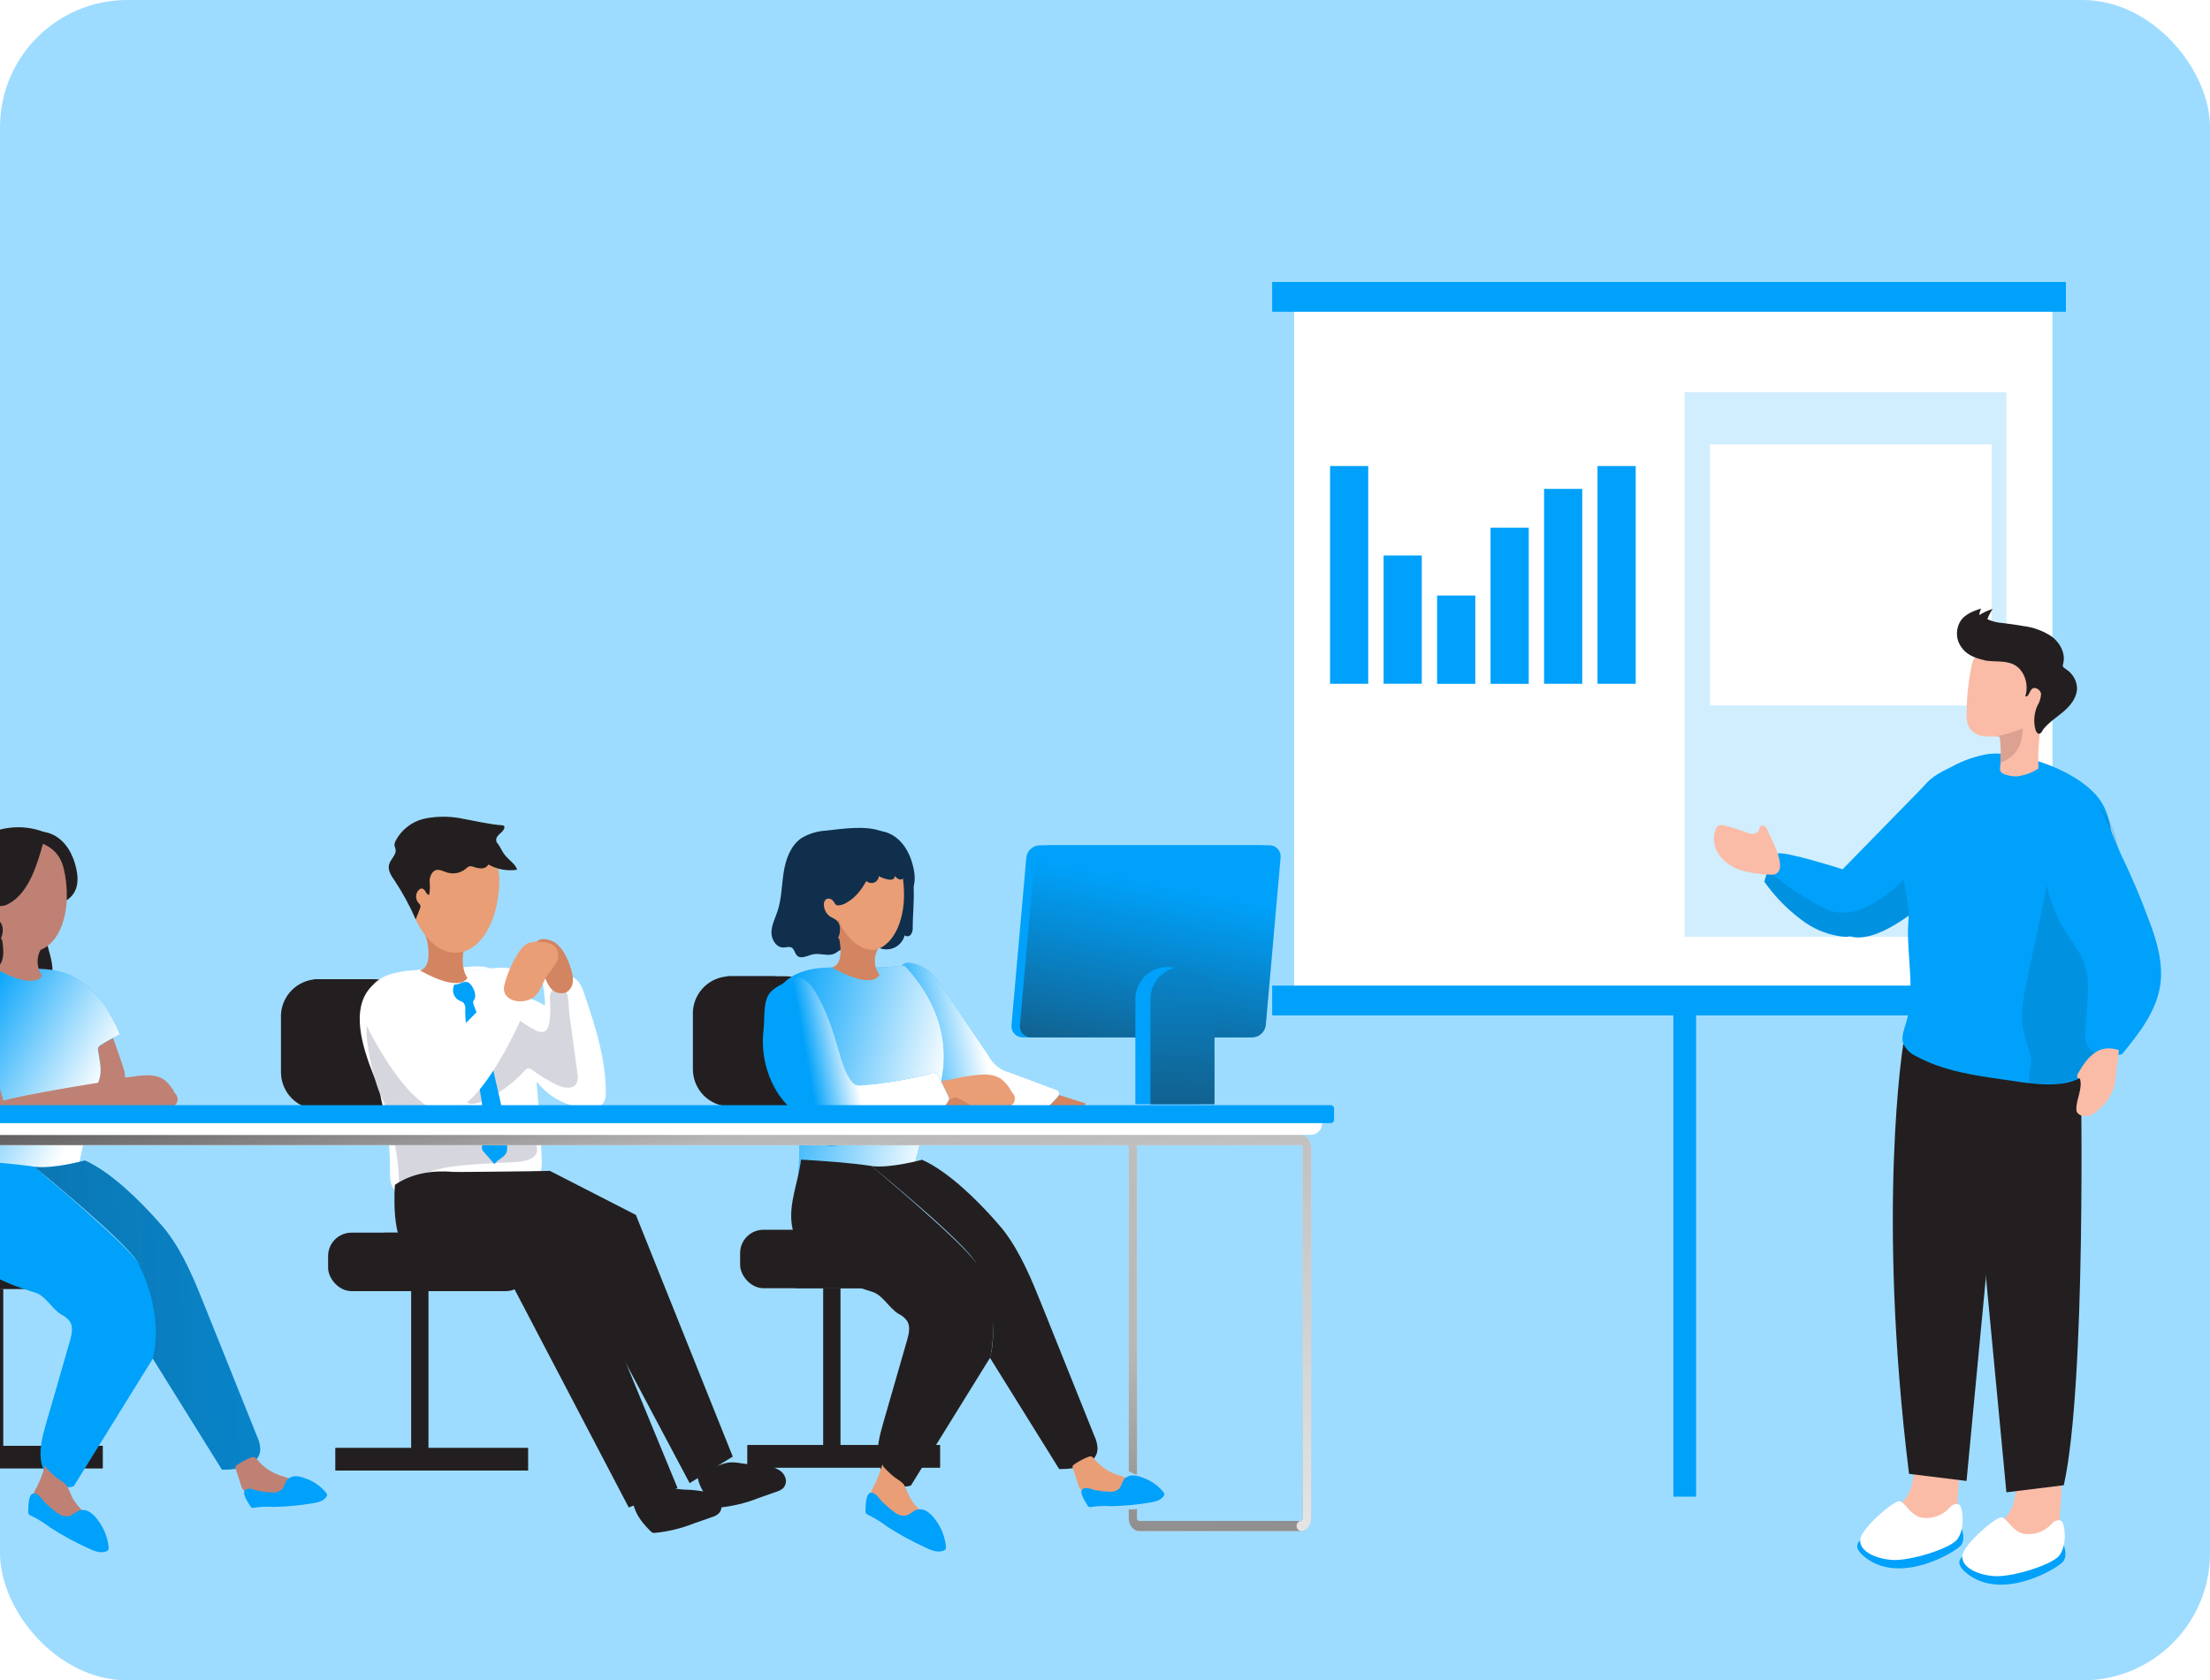 <?xml version="1.0" encoding="UTF-8"?>
<svg id="_レイヤー_1" data-name="レイヤー 1" xmlns="http://www.w3.org/2000/svg" xmlns:xlink="http://www.w3.org/1999/xlink" viewBox="0 0 486.18 369.77">
  <defs>
    <style>
      .cls-1 {
        fill: none;
      }

      .cls-2 {
        fill: #dba291;
      }

      .cls-3 {
        fill: #d999c8;
      }

      .cls-4 {
        fill: #fabca7;
      }

      .cls-5 {
        fill: url(#_名称未設定グラデーション_12-2);
      }

      .cls-6 {
        fill: url(#_名称未設定グラデーション_12-3);
      }

      .cls-7 {
        fill: url(#_名称未設定グラデーション_10-2);
      }

      .cls-8 {
        fill: #231f20;
      }

      .cls-9 {
        fill: #bf8174;
      }

      .cls-10 {
        fill: #d38461;
      }

      .cls-11 {
        opacity: .18;
      }

      .cls-11, .cls-12 {
        isolation: isolate;
      }

      .cls-11, .cls-13 {
        fill: #00a1fa;
      }

      .cls-14 {
        fill: url(#_名称未設定グラデーション_2);
      }

      .cls-15 {
        fill: #fff;
      }

      .cls-12 {
        fill: #020202;
        opacity: .1;
      }

      .cls-16 {
        fill: url(#_名称未設定グラデーション_2-3);
      }

      .cls-17 {
        fill: url(#_名称未設定グラデーション_2-2);
      }

      .cls-18 {
        fill: url(#_名称未設定グラデーション_2-4);
      }

      .cls-19 {
        fill: #102f4d;
      }

      .cls-20 {
        fill: #9edcff;
      }

      .cls-21 {
        fill: #e99e76;
      }

      .cls-22 {
        clip-path: url(#clippath);
      }

      .cls-23 {
        fill: #d6d7de;
      }

      .cls-24 {
        fill: url(#_名称未設定グラデーション_12);
      }

      .cls-25 {
        fill: url(#_名称未設定グラデーション_10);
      }
    </style>
    <clipPath id="clippath">
      <rect class="cls-1" y="0" width="486.18" height="369.77" rx="28" ry="28"/>
    </clipPath>
    <linearGradient id="_名称未設定グラデーション_2" data-name="名称未設定グラデーション 2" x1="-10.25" y1="14002.79" x2="18.81" y2="13986.5" gradientTransform="translate(0 14231.59) scale(1 -1)" gradientUnits="userSpaceOnUse">
      <stop offset="0" stop-color="#fff" stop-opacity="0"/>
      <stop offset="1" stop-color="#fff"/>
    </linearGradient>
    <linearGradient id="_名称未設定グラデーション_12" data-name="名称未設定グラデーション 12" x1="28.82" y1="-2208.4" x2="215.9" y2="-2216.69" gradientTransform="translate(-57.2 2500.56)" gradientUnits="userSpaceOnUse">
      <stop offset="0" stop-color="#231f20"/>
      <stop offset=".08" stop-color="#231f20" stop-opacity=".69"/>
      <stop offset=".21" stop-color="#231f20" stop-opacity=".32"/>
      <stop offset="1" stop-color="#231f20" stop-opacity="0"/>
    </linearGradient>
    <linearGradient id="_名称未設定グラデーション_2-2" data-name="名称未設定グラデーション 2" x1="198.26" y1="13999.46" x2="216.18" y2="14002.99" xlink:href="#_名称未設定グラデーション_2"/>
    <linearGradient id="_名称未設定グラデーション_2-3" data-name="名称未設定グラデーション 2" x1="169.11" y1="14000.29" x2="207.94" y2="13991.32" xlink:href="#_名称未設定グラデーション_2"/>
    <linearGradient id="_名称未設定グラデーション_2-4" data-name="名称未設定グラデーション 2" x1="177.59" y1="13997.52" x2="187.77" y2="13999.34" xlink:href="#_名称未設定グラデーション_2"/>
    <linearGradient id="_名称未設定グラデーション_12-2" data-name="名称未設定グラデーション 12" x1="171.53" y1="-2069.27" x2="152.71" y2="-2688.78" xlink:href="#_名称未設定グラデーション_12"/>
    <linearGradient id="_名称未設定グラデーション_12-3" data-name="名称未設定グラデーション 12" x1="96.23" y1="14015.35" x2="134.52" y2="13803.1" gradientTransform="translate(0 14231.59) scale(1 -1)" xlink:href="#_名称未設定グラデーション_12"/>
    <linearGradient id="_名称未設定グラデーション_10" data-name="名称未設定グラデーション 10" x1="255.46" y1="14036.51" x2="239.98" y2="13958.97" gradientTransform="translate(0 14231.59) scale(1 -1)" gradientUnits="userSpaceOnUse">
      <stop offset="0" stop-color="#231f20" stop-opacity="0"/>
      <stop offset="1" stop-color="#231f20"/>
    </linearGradient>
    <linearGradient id="_名称未設定グラデーション_10-2" data-name="名称未設定グラデーション 10" x1="261.07" y1="14042.78" x2="258.62" y2="13932.25" xlink:href="#_名称未設定グラデーション_10"/>
  </defs>
  <g class="cls-22">
    <rect class="cls-20" y="0" width="486.18" height="369.77"/>
    <g>
      <g id="character_4_conference-3-100" data-name="character 4 conference-3-100">
        <rect class="cls-8" x="90.45" y="284.1" width="3.81" height="35.26"/>
        <rect class="cls-8" x="73.81" y="318.65" width="42.34" height="4.94"/>
        <rect class="cls-8" x="73.81" y="318.65" width="42.34" height="4.94"/>
        <rect class="cls-8" x="72.18" y="271.25" width="36.54" height="12.87" rx="5.14" ry="5.14"/>
        <rect class="cls-8" x="79.82" y="271.25" width="36.54" height="12.87" rx="5.14" ry="5.14"/>
        <path class="cls-8" d="M61.81,223.67v12.25c0,4.53,3.66,8.19,8.19,8.19h12.25c4.53,0,8.2-3.66,8.2-8.19v-12.25c0-4.53-3.68-8.2-8.2-8.2h-12.25c-.36,0-.74.02-1.1.08-4.06.55-7.1,4.03-7.1,8.13h.01Z"/>
        <path class="cls-8" d="M65.21,236c.16,1.3.64,2.53,1.38,3.6,2.21,3.04,6.53,3.4,10.28,3.5,2.79.08,12.54,2.16,11.84-2.51-.38-2.46-1.85-5.08-2.59-7.44s-2.31-5.44-2.31-7.83c-.53-2.28-1.21-4.51-2.09-6.68-.5-1.13-1.14-2.2-1.9-3.16h-9.83c-.34-.01-.69.02-1.01.13.4,3.3-1.79,5.63-2.99,8.5-1.08,2.59-1.06,5.43-1.03,8.19,0,1.24.08,2.48.24,3.71h.01Z"/>
        <path class="cls-15" d="M82.13,236.5c.65,1.4,1.16,2.88,1.53,4.38.33,1.85.86,3.65,1.21,5.5.65,3.73.95,7.5.93,11.29,0,1.49,0,3.19,1.08,4.21.79.63,1.74,1.01,2.74,1.13,1.94.39,3.69,1.15,5.63,1.49,2.11.3,4.24.43,6.36.38,6.28,0,17.97-.7,17.58-9.49-.43-9.95-1.2-19.63-2.59-29.55-.48-3.33-.58-7.15-1.58-10.35-.86-2.69-3.98-2.71-6.58-2.44l-.49.05c-.5.05-1,.11-1.49.18-3.46.35-6.94.45-10.42.3-3.91-.13-10.17-.51-14.02,3.18-.26.25-.51.53-.75.81-3.88,4.68-1.79,12.25.86,18.92v.03Z"/>
        <path class="cls-15" d="M132.77,234.16c.34,2.09.51,4.21.51,6.33.06.74-.1,1.49-.46,2.14-.65,1-2.03,1.2-3.23,1.18-3.78-.04-7.39-1.55-10.08-4.21-2.5-2.49-4.79-5.18-6.83-8.04-1.15-1.35-1.7-3.11-1.54-4.88,0-2.4.1-4.83.31-7.22.05-.56,3.93-.13,4.31,0,1.45.41,2.83,1.04,4.1,1.84.15-1.58-.3-3.38-.43-4.99-.09-.48-.03-.96.16-1.4.44-.79,1.54-.86,2.44-.78,1.94.14,4.09.46,5.3,1.99.51.71.89,1.53,1.13,2.38,1.74,5.11,3.48,10.34,4.3,15.68h-.01Z"/>
        <path class="cls-23" d="M127.02,236.17c.2.79.11,1.61-.24,2.35-.86,1.31-2.85.86-4.25.23-1.89-.9-3.68-1.99-5.35-3.23-.29-.28-.66-.43-1.06-.41-.29.09-.54.28-.71.51-2.63,2.89-5.83,5.19-9.4,6.76-1.21.54-2.83.86-3.7-.1s-.18-2.75.6-3.95l9.24-14.28c.1-.21.28-.38.49-.48.35-.13.71.15.99.39,1.28,1.1,2.69,2.03,4.2,2.76.54.33,1.18.45,1.79.33.86-.29,1.15-1.35,1.26-2.24.19-1.49.23-3,.13-4.5-.1-.63-.06-1.25.13-1.85.5-1.03,1.73-1.46,2.76-.98.06.04.14.06.2.11,1.14.86.96,4.13,1.15,5.51l1.79,13.08v-.02Z"/>
        <path class="cls-23" d="M95.05,235.67c.84,1.53,1.96,2.88,3.33,3.98,1.51,1.18,5,5.79,7.17,4.38-.95.84-2.08,1.45-3.29,1.81,3.35,2.35,7.57,2.99,11.58,3.74,1.05.13,2.05.48,2.96,1,.93.55,1.45,1.58,1.36,2.65-.29,1.81-2.59,2.35-4.44,2.46-4.51.28-9.05.38-13.53.93-3.83.46-7.94,1.46-10.29,4.51-.16.26-.4.48-.68.63-.49.13-1-.13-1.21-.59-.19-.45-.28-.95-.25-1.44-.08-3.75-.65-7.47-1.73-11.05-.43-1.45-.49-2.93-.9-4.31-.51-1.73-1.46-3.34-2.04-5.04-1.18-3.43-1.96-6.98-2.35-10.58-.28-2.53-.1-5.58,2.08-6.9,1.68-.86,3.71-.65,5.18.54,1.41,1.18,2.5,2.69,3.18,4.4,1.3,2.9,2.29,6.16,3.88,8.9h0Z"/>
        <path class="cls-13" d="M104.37,219.92c-.13.16-.23.35-.29.54,0,.21.04.44.13.63,1.99,5.35,3.58,10.84,4.76,16.43,1.15,4.89,2.33,9.82,2.59,14.84.04.36.01.74-.08,1.09-.38,1.24-2,1.63-2.71,2.71l-2.35-2.69c-.15-.15-.28-.34-.36-.54-.06-.29-.06-.58,0-.86.8-5.38-.08-10.85-1.34-16.13-1.08-4.54-2.45-9.08-2.36-13.75.09-.56-.06-1.14-.43-1.58-.24-.16-.5-.29-.78-.38-1.3-.6-1.85-2.14-1.25-3.44.03-.04.04-.09.06-.13.5,0,.99-.13,1.44-.36s.96-.3,1.45-.19c1.06.4,2.14,2.75,1.51,3.78v.02Z"/>
        <path class="cls-15" d="M81.99,216.79c3.85-3.69,10.1-3.3,14.02-3.18,3.48.15,6.95.05,10.42-.3.49-.08.99-.13,1.49-.18-2.06-.86-4.99-.28-7.2-.21-3.34.11-6.68.31-10.02.61-3.16.29-6.65.83-8.7,3.25h0Z"/>
        <path class="cls-10" d="M93.84,203.01c1.31,3.43,5.04,5.26,8.57,4.24,0,0-1.63,4.95.41,7.94,0,0-1.35,3.45-10.45-1.65,0,0,2.46-.21,1.79-5.25-.2-1.74-.81-3.4-1.79-4.85.33.35.88.36,1.23.04.13-.13.23-.29.25-.46h0Z"/>
        <path class="cls-21" d="M98.32,209.37c4.8,1.41,8.72-2.54,10.49-8.39.19-.64.35-1.3.49-1.99.4-1.95.59-3.93.53-5.91-.26-9.59-14.05-8.63-14.05-8.63-11.17,2.5-5.83,22.47,2.54,24.92h.01Z"/>
        <path class="cls-3" d="M128.18,269.06l-.29-.29c1.13,1.26,1.89,2.19,2.13,2.46-.58-.75-1.19-1.48-1.84-2.18Z"/>
        <path class="cls-8" d="M105.38,182.9c1.76.44,3.29,1.5,4.31,3,.53.79.86,1.68,1.5,2.4.86,1.04,2.14,1.79,2.59,3.08-2.18.35-4.4-.05-6.33-1.15-.31.54-.89.86-1.51.86s-1.21-.13-1.79-.34c-.31-.13-.66-.16-.99-.09-.25.11-.48.28-.65.48-1.15.98-2.71,1.3-4.15.86-.86-.26-1.73-.79-2.53-.51s-1.33,1.44-1.33,2.44c.13.99.1,1.98-.08,2.96-.6.1-.73-.86-1.26-1.23s-1.04.1-1.33.55c-.46.81-.36,1.81.25,2.51.19.15.33.35.41.58.04.23,0,.46-.11.66l-.93,2.35c-1.29-2.95-2.83-5.79-4.6-8.47-.74-1.08-1.6-2.31-1.26-3.58s1.73-2.2,1.41-3.45c-.08-.23-.15-.46-.21-.7-.03-.35.05-.71.21-1.01,1.31-2.56,3.71-4.39,6.53-4.98,2.79-.55,5.66-.53,8.44.08,2.79.49,5.55,1.19,8.38,1.4.24,0,.5.06.6.26.03.1.03.21,0,.31-.11.6-.68,1.01-1.14,1.44s-.86,1.1-.53,1.63"/>
        <path class="cls-8" d="M94.98,257.94s5.84,14.59,10.53,16.13c4.69,1.54,22.05,6.83,22.05,6.83l24.15,45.47,9.49-5.84-21.31-53.18-18.91-9.69s-4.84.14-26.01.29h.01Z"/>
        <path class="cls-8" d="M86.88,260.74s-1.1,13.3,3.6,14.84c4.69,1.54,22.03,6.83,22.03,6.83l25.81,49.32,10.72-4.31-24.15-58.56-18.89-9.69s-10.98-4-19.12,1.56h0Z"/>
        <path class="cls-8" d="M165.08,322.21c1.24.04,2.48.16,3.69.38,1.14.13,2.23.56,3.13,1.26.51.45.85,1.05.98,1.73.1.68-.11,1.38-.58,1.88-.44.39-.96.66-1.51.81-1.3.46-2.59.91-3.91,1.38-2.76,1.1-5.66,1.8-8.63,2.1-.18.02-.35,0-.51-.05-.13-.06-.24-.15-.35-.26-1.78-1.73-3.45-3.78-3.88-6.23-.03-.09-.03-.16,0-.25.04-.1.11-.18.21-.23,1.79-1.21,3.75-2.13,5.83-2.74,1.9-.54,3.63.19,5.55.24h-.01Z"/>
        <path class="cls-8" d="M150.91,327.8c1.24.04,2.48.16,3.69.38,1.14.13,2.23.56,3.13,1.26.51.45.85,1.05.96,1.73.11.68-.1,1.38-.58,1.88-.44.39-.95.66-1.51.81-1.3.46-2.59.91-3.91,1.36-2.76,1.1-5.66,1.81-8.63,2.1-.18.02-.36,0-.53-.05-.13-.06-.24-.15-.34-.26-1.78-1.73-3.45-3.78-3.88-6.23-.03-.09-.03-.18,0-.26.05-.09.13-.16.21-.21,1.79-1.2,3.75-2.13,5.83-2.74,1.9-.51,3.63.24,5.56.24h-.01Z"/>
        <path class="cls-15" d="M79.71,223.7s8.24,18.46,16.97,20.96c8.73,2.49,19.24-23.37,19.24-23.37l-7-2.64-11.75,11.82s-7.29-15.48-10.24-14.77-8.32,4.84-7.2,8.02h-.01Z"/>
        <path class="cls-10" d="M117.71,208.35c.09.73.39,1.4.86,1.95.55,1.15.91,2.39,1.08,3.65.2,1.28.7,2.48,1.49,3.5.83,1.03,2.23,1.4,3.45.91.79-.46,1.31-1.28,1.41-2.19.09-.9-.01-1.81-.3-2.66-.31-1.13-.74-2.21-1.28-3.25-.48-.99-1.15-1.86-1.98-2.59-1.2-1.03-4.58-1.9-4.74.66h0Z"/>
        <path class="cls-21" d="M114.21,209.46c.44-.79,1.08-1.43,1.85-1.88.74-.29,1.54-.4,2.34-.33,1.55,0,3.36.29,4.1,1.64.48,1.1.34,2.36-.34,3.35-.6,1.01-1.44,1.85-2.05,2.86-.86,1.44-1.28,3.23-2.59,4.26-.55.43-1.2.73-1.89.86-2.28.53-5.25-.56-4.71-3.28.65-2.68,1.76-5.21,3.29-7.52h0Z"/>
      </g>
      <g id="character_3_conference-3-100" data-name="character 3 conference-3-100">
        <path class="cls-9" d="M30.03,241.64c.89.86,1.88,1.63,2.71,2.2-3.8,1.16-7.88.9-11.85.63-.21-.01-.43-.04-.6-.14-.49-.29-.3-.76-.39-1.2-.11-.59-.2-.93-.53-1.51-.7-1.25-1.38-2.51-2-3.8-1.3-2.66-2.43-5.44-3.23-8.29-2.73-9.75,2.11-12.22,2.11-12.22,3.69-1.35,6.21,3.91,9.85,14.58.43,1.25.9,2.51,1.24,3.79.23.86.15,1.78.4,2.61.36,1.19,1.25,2.34,2.29,3.35h-.01Z"/>
        <rect class="cls-8" x="-3.09" y="283.63" width="3.81" height="35.26"/>
        <rect class="cls-8" x="-19.75" y="318.16" width="42.34" height="4.94"/>
        <rect class="cls-8" x="-19.75" y="318.16" width="42.34" height="4.94"/>
        <rect class="cls-8" x="-21.36" y="270.75" width="36.54" height="12.87" rx="5.14" ry="5.14"/>
        <rect class="cls-8" x="-13.72" y="270.75" width="36.54" height="12.87" rx="5.14" ry="5.14"/>
        <path class="cls-8" d="M-7.21,201.65c1.88,2.59,7.55,5.03,7.55,5.03.65-2.53-.74-3.45-.74-3.45-1.46.13-3.38-3.45-2.75-4.55.78-1.39,1.85-.86,2.59-.29,1.49-1.16,2.43-2.9,2.59-4.78.1-1.1-1.79-4.19,1.83-5.53,3.61-1.34,8.73,0,8.73,0,0,0,1.33-3.38-2.9-4.99-9.49-3.65-20.86,2.59-20.22,13.25.16,2.89.36,6.18-1.65,8.27-1.19,1.04-2.59,1.81-4.1,2.26-1.96.63-3.74,1.73-5.18,3.19-1.34,1.55-1.9,3.93-.86,5.68.51.86,1.38,1.65,1.15,2.59-.15.43-.39.81-.73,1.13-2.19,2.35-3.6,5.31-4.03,8.49-.4,3.2.6,6.43,2.76,8.83,2.94,3.08,7.62,3.88,11.82,3.24,3.44-.41,6.63-2,9.05-4.49,3.5-3.88,3.95-9.49,4.94-14.67.06-.64.31-1.24.73-1.73,1.03-.96,2.66-.18,4.08-.21,2.41-.05,4.04-2.7,4.1-5.11.06-2.41-.93-4.71-1.4-7.08-.49-2.36-.35-5.18,1.49-6.74.69-.6,1.55-.95,2.29-1.49,3.26-2.35,3.08-7.77.29-10.65-2.79-2.89-7.27-3.61-11.22-2.93-3.19.55-10.35,2.33-11.85,5.26-1.5,2.94-.21,8.89,1.66,11.47h-.01Z"/>
        <path class="cls-8" d="M-16.93,220.19c-.24-2.6.54-5.2,2.16-7.24,1.9-2.21,4.81-3.21,7.53-4.31,1.15-.46,2.39-1.04,2.88-2.19.23-.79.35-1.6.38-2.41.13-.81.6-1.73,1.41-1.8.51-.03,1.01.15,1.39.49,1.73,1.33,2.26,3.75,1.88,5.89-.53,2.11-1.46,4.09-2.79,5.83-1.31,1.73-2.4,3.63-3.2,5.64-.53,1.56-.68,3.23-1.05,4.83-.86,3.53-3.8,5.63-7.28,3.63-2.41-1.38-3.16-5.88-3.31-8.34h.01Z"/>
        <path class="cls-13" d="M14.23,214.1c-3.7-1.25-7.64-.85-11.77-.98-4.19-.13-11.03-.56-14.77,3.99-4.64,5.64-.65,15.53,2.59,23,1.21,2.78,1.79,11.77,1.18,18.34,0,0,13,4.55,24.45,2.19.85-.18,2.56-9.65,2.85-10.72.35-1.33.8-2.66,1.06-4.01.26-1.35.19-2.79.51-4.16.39-1.64,1.28-3.1,1.65-4.75.43-1.91-.1-3.83-.39-5.74-.04-.25-.08-.51.03-.74.11-.28.36-.45.61-.6,1.28-.81,2.6-1.54,3.98-2.19.56-.26-2.84-6.05-3.2-6.56-1.45-2.04-3.25-3.84-5.3-5.3-1.13-.8-2.28-1.36-3.45-1.76h-.03Z"/>
        <path class="cls-14" d="M14.23,214.1c-3.7-1.25-7.64-.85-11.77-.98-4.19-.13-11.03-.56-14.77,3.99-4.64,5.64-.65,15.53,2.59,23,1.21,2.78,1.79,11.77,1.18,18.34,0,0,13,4.55,24.45,2.19.85-.18,2.56-9.65,2.85-10.72.35-1.33.8-2.66,1.06-4.01.26-1.35.19-2.79.51-4.16.39-1.64,1.28-3.1,1.65-4.75.43-1.91-.1-3.83-.39-5.74-.04-.25-.08-.51.03-.74.11-.28.36-.45.61-.6,1.28-.81,2.6-1.54,3.98-2.19.56-.26-2.84-6.05-3.2-6.56-1.45-2.04-3.25-3.84-5.3-5.3-1.13-.8-2.28-1.36-3.45-1.76h-.03Z"/>
        <path class="cls-8" d="M9.66,183.08s5.51.33,7.17,8.32c1.65,7.99-6.33,7.85-6.33,7.85l-4.84-13.87,4.01-2.3h-.01Z"/>
        <path class="cls-9" d="M5.99,209.42c4.99.41,8.03-4.24,8.63-10.35.06-.68.09-1.35.08-2.04,0-1.99-.21-3.96-.68-5.9-2.19-9.35-15.53-5.6-15.53-5.6-10.44,4.69-1.19,23.18,7.49,23.9h.01Z"/>
        <path class="cls-9" d="M.3,202.52c.86,2.76,4.49,7.63,8.63,6.49-1,1.8-.86,4.01.33,5.69,0,0-1.35,3.45-10.44-1.64,0,0,2.46-.21,1.79-5.26-.2-1.74-.81-3.4-1.79-4.85.31.35.86.39,1.21.06.15-.13.24-.3.28-.5h0Z"/>
        <path class="cls-8" d="M9.56,185.33c-1.3,4.51-3.04,10.94-7.45,13.42-.6.41-1.31.63-2.04.64-.68-.14-.61-.68-1.13-1.15-.35-.35-.89-.45-1.34-.24-.38.29-.58.74-.54,1.2,0,1.13.59,2.18,1.54,2.76.44.2.85.44,1.25.71.44.44.7,1.01.74,1.63.15,1.69-.7,3.31-2.16,4.16-.09.06-.19.09-.29.1-.13-.02-.24-.09-.33-.19l-1.98-1.8c-.94-.8-1.79-1.7-2.51-2.69-.91-1.34-1.4-2.91-1.4-4.54,0-.74.29-1.46.28-2.18-.13-.93-.36-1.84-.74-2.7-.44-1.11-.66-2.3-.66-3.49.15-2.35,2.1-4.2,4.21-5.24,3.33-1.65,7.17-1.83,10.88-1.88.74-.05,1.49.05,2.19.29.64.26.9.96,1.49,1.19h-.01Z"/>
        <path class="cls-9" d="M.72,242.21l-3.81,8.38s-8.23-10.23-11.33-21.27c-2.73-9.75,2.11-12.22,2.11-12.22,3.69-1.35,6.21,3.91,9.85,14.58,2,5.86,3.18,10.53,3.18,10.53h0Z"/>
        <path class="cls-9" d="M-3.09,250.59s-.15-6.81,3.18-8.17c3.33-1.35,26.6-5,26.6-5l2.19,2.51s-22.85,13.17-31.95,10.65h-.01Z"/>
        <path class="cls-3" d="M34.62,268.58c-.09-.1-.18-.2-.28-.29,1.13,1.26,1.89,2.19,2.13,2.46-.58-.74-1.19-1.48-1.85-2.18Z"/>
        <path class="cls-13" d="M-9.94,269.91c.68,3.98,3.39,7.38,6.69,9.69s7.15,3.68,11,4.84c2.29.7,3.7,3.63,5.76,4.84.75.36,1.4.9,1.89,1.58.75,1.21.38,2.78,0,4.15-1.73,6.06-3.48,12.13-5.25,18.19-.86,3.01-1.73,6.2-.91,9.23.81,3.03,4.01,5.63,6.98,4.63,5.81-9.38,11.62-18.76,17.42-28.12,8.7-14.05,2.86-11.32-3.15-20.94-2.59-4.15-22.92-21.26-22.92-21.26-5.18-.75-10.48-1.1-15.53-1.4-.58,4.91-2.81,9.72-1.99,14.58h.01Z"/>
        <path class="cls-13" d="M7.52,256.73s20.71,16.88,22.92,21.26c6.04,12.22,3.15,20.94,3.15,20.94l15.24,24.48c3.53.08,8.25-.86,8.43-4.4-.03-.99-.25-1.98-.69-2.86-3.83-9.53-7.65-19.06-11.47-28.59-2.26-5.66-4.61-11.45-8.24-16.32l-.33-.43h0l-.04-.05c-.24-.29-.99-1.2-2.13-2.46h0c-3.3-3.69-9.73-10.28-15.68-12.94,0,0-6.9,1.91-11.07,1.4l-.09-.04h-.03Z"/>
        <path class="cls-24" d="M7.52,256.73s20.71,16.88,22.92,21.26c6.04,12.22,3.15,20.94,3.15,20.94l15.24,24.48c3.53.08,8.25-.86,8.43-4.4-.03-.99-.25-1.98-.69-2.86-3.83-9.53-7.65-19.06-11.47-28.59-2.26-5.66-4.61-11.45-8.24-16.32l-.33-.43h0l-.04-.05c-.24-.29-.99-1.2-2.13-2.46h0c-3.3-3.69-9.73-10.28-15.68-12.94,0,0-6.9,1.91-11.07,1.4l-.09-.04h-.03Z"/>
        <path class="cls-9" d="M18.17,332.42c1.36,1.26,3.18,2.51,3.1,4.36,0,.19-.05.36-.15.51-.19.19-.44.29-.71.29-4.19.46-8.07-2.08-11.32-4.75-.89-.59-1.55-1.48-1.88-2.49-.04-1.09.26-2.15.86-3.05.78-1.56,1.4-3.19,1.88-4.86-.14.5,1.96,2.26,2.33,2.59.74.65,1.85,1.13,2.44,1.94.43.83.81,1.68,1.15,2.54.6,1.09,1.38,2.09,2.29,2.94h.01Z"/>
        <path class="cls-9" d="M61.36,324.59c1.46.51,3.18.8,4.1,2.05.18.23.29.49.31.78,0,.76-.86,1.19-1.65,1.35-3.01.61-6.14.18-9.19-.26-.4-.02-.78-.15-1.13-.35-.4-.36-.69-.84-.79-1.38l-1.21-3.7c-.04-.11-.04-.24,0-.35.05-.11.14-.21.24-.26.81-.58,1.68-1.08,2.59-1.49,1.24-.56,1.33-.54,2.15.44,1.21,1.43,2.79,2.51,4.55,3.15l.03.02Z"/>
        <path class="cls-9" d="M29.18,236.93c2.4-.38,5.1-.69,7.05.76.93.79,1.69,1.76,2.23,2.85.75.66.83,1.81.16,2.55-.38.41-.91.64-1.48.61-2.21.54-4.6,1.04-6.74.21-1.58-.61-2.84-1.91-4.48-2.3-.28-.04-.55-.14-.79-.28-.23-.19-.39-.44-.46-.73-.99-3.26,2.31-3.38,4.49-3.69h.01Z"/>
        <path class="cls-13" d="M54.97,331.32c.09.18.21.31.38.43.25.08.51.08.76,0,1.36-.19,2.74-.24,4.11-.15,2.79-.05,5.58-.3,8.33-.76,1.21-.18,2.54-.43,3.24-1.43.09-.11.15-.25.16-.39,0-.21-.09-.43-.24-.58-1.21-1.45-2.8-2.54-4.6-3.14-.66-.28-1.38-.44-2.1-.46-.73,0-1.43.31-1.9.86-.5.63-.58,1.54-1.13,2.1-.65.51-1.49.74-2.3.61-.95-.04-1.9-.15-2.83-.33-.71-.14-1.73-.63-2.46-.43-1.63.41.1,2.83.59,3.65h-.01Z"/>
        <path class="cls-13" d="M6.2,332.48c-.04.21,0,.44.08.64.18.24.43.41.71.49,1.41.7,2.75,1.53,4,2.49,2.68,1.74,5.48,3.26,8.38,4.58,1.26.6,2.69,1.21,3.99.71.16-.05.3-.14.4-.26.13-.21.18-.46.14-.7-.23-2.15-1.05-4.19-2.36-5.91-.46-.68-1.05-1.26-1.73-1.73-.69-.48-1.55-.63-2.35-.4-.86.28-1.51,1.1-2.41,1.28-.95.08-1.88-.24-2.59-.86-.88-.64-1.71-1.34-2.49-2.1-.58-.59-1.25-1.73-2.05-1.99-1.75-.71-1.65,2.69-1.71,3.78Z"/>
      </g>
      <g id="data_graphic_conference-3-100" data-name="data graphic conference-3-100">
        <rect class="cls-13" x="368.13" y="202.37" width="4.95" height="126.94"/>
        <rect class="cls-13" x="368.13" y="202.37" width="4.95" height="126.94"/>
        <rect class="cls-15" x="284.71" y="65.71" width="166.81" height="153.45"/>
        <rect class="cls-11" x="370.59" y="86.29" width="70.8" height="119.87"/>
        <rect class="cls-15" x="376.17" y="97.8" width="61.97" height="57.43"/>
        <rect class="cls-13" x="279.87" y="62.05" width="174.61" height="6.56"/>
        <rect class="cls-13" x="279.87" y="216.89" width="174.61" height="6.56"/>
        <rect class="cls-13" x="292.6" y="102.55" width="8.4" height="47.92"/>
        <rect class="cls-13" x="304.38" y="122.23" width="8.4" height="28.23"/>
        <rect class="cls-13" x="316.15" y="131.05" width="8.4" height="19.43"/>
        <rect class="cls-13" x="327.91" y="116.12" width="8.4" height="34.36"/>
        <rect class="cls-13" x="339.68" y="107.58" width="8.4" height="42.89"/>
        <rect class="cls-13" x="351.44" y="102.55" width="8.4" height="47.92"/>
      </g>
      <g id="character_2_conference-3-100" data-name="character 2 conference-3-100">
        <rect class="cls-8" x="181.09" y="283.46" width="3.81" height="35.26"/>
        <rect class="cls-8" x="164.44" y="318" width="42.34" height="4.94"/>
        <rect class="cls-8" x="164.44" y="318" width="42.34" height="4.94"/>
        <rect class="cls-8" x="162.82" y="270.61" width="36.54" height="12.87" rx="5.14" ry="5.14"/>
        <rect class="cls-8" x="170.44" y="270.61" width="36.54" height="12.87" rx="5.14" ry="5.14"/>
        <path class="cls-8" d="M152.43,223.03v12.25c0,4.53,3.66,8.2,8.19,8.2h12.25c1.39,0,2.75-.35,3.96-1.03,1.01-.55,1.89-1.31,2.59-2.23,1.09-1.43,1.68-3.16,1.66-4.95v-12.25c0-4.53-3.66-8.19-8.19-8.19h-12.25c-.36,0-.74.02-1.1.08-4.08.54-7.12,4.01-7.12,8.13h0Z"/>
        <path class="cls-8" d="M155.88,235.35c.16,1.3.64,2.53,1.38,3.6,2.21,3.04,6.53,3.4,10.28,3.5,2.79.08,12.54,2.16,11.84-2.51-.38-2.46-1.85-5.06-2.59-7.44-.74-2.38-2.31-5.44-2.31-7.84-.53-2.28-1.21-4.51-2.09-6.68-.49-1.13-1.13-2.19-1.9-3.15h-9.87c-.35-.02-.69.01-1.03.11.4,3.3-1.78,5.63-2.99,8.5-1.08,2.59-1.05,5.43-1.01,8.19,0,1.24.09,2.48.28,3.71h.01Z"/>
        <path class="cls-19" d="M176.97,201.48c1.88,2.59,7.57,5.03,7.57,5.03.65-2.54-.74-3.45-.74-3.45-1.46.13-3.38-3.45-2.75-4.55.78-1.4,1.85-.86,2.59-.29,1.49-1.16,2.43-2.9,2.59-4.78.09-1.1-1.8-4.19,1.83-5.53,3.63-1.34,8.74,0,8.74,0,0,0,1.31-3.39-2.9-5-3.45-1.31-8.55-.54-12.13-.13-1.93.1-3.8.66-5.46,1.65-2.39,1.64-3.45,4.63-3.9,7.49-.46,2.86-.45,5.83-1.36,8.58-.5,1.53-1.29,2.99-1.34,4.6-.04,1.6,1.04,3.45,2.65,3.4.63,0,1.3-.28,1.84.05s.64,1.21,1.13,1.73c.86.86,2.33,0,3.54-.28,1.59-.33,3.35.55,4.79-.19.6-.31,1.09-.86,1.73-.95.86-.09,1.58.71,2.44.81,1.48.18,2.59-1.64,4.05-1.6.65.11,1.29.33,1.88.65,2.18.7,4.51-.5,5.2-2.69.03-.06.04-.13.06-.2.44.33,1.05.25,1.38-.19.03-.02.04-.06.06-.09.28-.5.39-1.06.33-1.63,0-4.83,1.35-12.35-2.35-16.19-2.79-2.9-7.25-3.63-11.22-2.94-3.19.56-10.35,2.33-11.85,5.26-1.51,2.95-.2,8.82,1.68,11.39h-.04Z"/>
        <path class="cls-10" d="M207.09,244.65c-3-7.77-5.86-16.79-5.86-16.79l-2.21-15.36c7.57-.51,9.92,9.05,11.55,14.22,1.38,4.31,5.01,14.67,6.19,17.92h-9.67Z"/>
        <path class="cls-10" d="M238.92,242.84c-1.96,2.4-5.49,2.59-8.63,2.59l-15.19-.05c-.6.06-1.2-.06-1.73-.34-.43-.33-.75-.78-.93-1.28-.66-1.44-3.6-7.3-2.39-8.63,1.21-1.33,7.1,1.21,8.63,1.63,6.79,1.9,13.54,3.93,20.24,6.08h-.01Z"/>
        <path class="cls-13" d="M203.98,213.38c1.38,1.11,2.55,2.48,3.45,4l10.15,15.06c.95,1.76,2.6,3.05,4.55,3.54l10.03,3.75c.35.13.74.3.86.65s-.2.86-.51,1.2l-3.69,3.86c-.36.45-.84.78-1.38.96-.54.09-1.1,0-1.6-.21l-19.62-6.3c-.63-.16-1.21-.45-1.73-.86-.86-.81-1.01-2.15-1.09-3.35-.14-3.36-.73-6.7-1.73-9.92-1.15-3.39-3.08-6.6-3.51-10.2-.15-1.21-.44-2.85.79-3.51,1.23-.66,3.98.58,5.03,1.33h-.01Z"/>
        <path class="cls-17" d="M203.98,213.38c1.38,1.11,2.55,2.48,3.45,4l10.15,15.06c.95,1.76,2.6,3.05,4.55,3.54l10.03,3.75c.35.13.74.3.86.65s-.2.86-.51,1.2l-3.69,3.86c-.36.45-.84.78-1.38.96-.54.09-1.1,0-1.6-.21l-19.62-6.3c-.63-.16-1.21-.45-1.73-.86-.86-.81-1.01-2.15-1.09-3.35-.14-3.36-.73-6.7-1.73-9.92-1.15-3.39-3.08-6.6-3.51-10.2-.15-1.21-.44-2.85.79-3.51,1.23-.66,3.98.58,5.03,1.33h-.01Z"/>
        <path class="cls-13" d="M199,212.5c-4.13.38-8.27.53-12.4.46-4.18-.13-11.03-.56-14.77,3.99-4.63,5.64-.64,15.53,2.59,23,1.21,2.76,1.8,11.77,1.18,18.34,0,0,13,4.55,24.45,2.18l3.93-14.73s10.94-16.21-4.96-33.24h0Z"/>
        <path class="cls-16" d="M199,212.5c-4.13.38-8.27.53-12.4.46-4.18-.13-11.03-.56-14.77,3.99-4.63,5.64-.64,15.53,2.59,23,1.21,2.76,1.8,11.77,1.18,18.34,0,0,13,4.55,24.45,2.18l3.93-14.73s10.94-16.21-4.96-33.24h0Z"/>
        <path class="cls-19" d="M193.83,182.9s5.51.33,7.17,8.32c1.64,7.99-6.33,7.87-6.33,7.87l-4.84-13.87,4.01-2.31h-.01Z"/>
        <path class="cls-21" d="M190.16,209.26c4.99.41,8.03-4.25,8.63-10.35.06-.66.09-1.35.09-2.04,0-1.99-.23-3.96-.68-5.9-2.19-9.35-15.53-5.6-15.53-5.6-10.4,4.69-1.19,23.18,7.49,23.9h0Z"/>
        <path class="cls-10" d="M184.49,202.37c.86,2.76,4.49,7.63,8.63,6.49-1,1.8-.86,4.01.34,5.69,0,0-1.35,3.45-10.45-1.65,0,0,2.46-.2,1.79-5.25-.19-1.74-.8-3.4-1.79-4.85.31.35.86.39,1.21.06.15-.13.24-.3.28-.5h0Z"/>
        <path class="cls-19" d="M193.74,185.18c-1.29,4.51-3.04,10.94-7.44,13.42-.6.4-1.31.63-2.04.64-.68-.14-.6-.68-1.13-1.15-.35-.35-.89-.45-1.34-.24-.38.29-.58.74-.54,1.2,0,1.13.59,2.18,1.55,2.75.44.2.85.44,1.24.71.44.44.7,1.01.74,1.63.15,1.69-.69,3.31-2.15,4.16-.09.06-.2.1-.3.1-.13-.02-.24-.09-.33-.19l-1.96-1.8c-.94-.8-1.79-1.7-2.53-2.69-.91-1.34-1.4-2.91-1.4-4.54,0-.74.29-1.48.28-2.18-.13-.93-.36-1.84-.73-2.7-.44-1.11-.66-2.3-.68-3.49.16-2.35,2.1-4.21,4.21-5.24,3.33-1.65,7.17-1.84,10.89-1.88.74-.05,1.49.05,2.19.29.63.26.9.96,1.49,1.19h-.04Z"/>
        <path class="cls-21" d="M184.9,242.05l-3.81,8.38s-8.23-10.22-11.32-21.26c-2.74-9.77,2.1-12.22,2.1-12.22,3.7-1.35,6.21,3.91,9.85,14.58,2,5.86,3.18,10.53,3.18,10.53h0Z"/>
        <path class="cls-21" d="M181.09,250.43s-.15-6.8,3.18-8.17c3.33-1.36,26.6-5,26.6-5l2.19,2.51s-22.86,13.17-31.96,10.64h0Z"/>
        <path class="cls-13" d="M167.96,226.78c-.53,4.64.49,9.33,2.88,13.34,1.93,3.23,5.03,5.43,7.32,8.38,1.1,1.43,2.19,3.06,3.9,3.61,1.13.36,2.06-.06,3.19-.21,1.38-.19,2.74-.41,4.09-.73,2.63-.61,5.19-1.49,7.69-2.49,2.18-.88,4.3-1.85,6.4-2.86,1.71-.83,3.98-1.48,4.99-3.19.18-.21.3-.48.35-.75,0-.3-.08-.6-.24-.86l-1.94-4.01c-.21-.7-.95-1.09-1.65-.89-.13.04-.24.09-.34.16-4.86,1.28-9.84,2.13-14.86,2.54-.55.09-1.11.04-1.64-.18-.35-.23-.64-.51-.86-.86-1.39-1.9-2.03-4.23-2.69-6.49-1.33-4.54-2.79-9.22-5.33-13.25-1-1.6-2.63-3.45-4.7-2.59-1.86.76-4.54,1.85-5.49,3.53-1.18,2.03-.76,5.45-1.08,7.78v.02Z"/>
        <path class="cls-18" d="M167.96,226.78c-.53,4.64.49,9.33,2.88,13.34,1.93,3.23,5.03,5.43,7.32,8.38,1.1,1.43,2.19,3.06,3.9,3.61,1.13.36,2.06-.06,3.19-.21,1.38-.19,2.74-.41,4.09-.73,2.63-.61,5.19-1.49,7.69-2.49,2.18-.88,4.3-1.85,6.4-2.86,1.71-.83,3.98-1.48,4.99-3.19.18-.21.3-.48.35-.75,0-.3-.08-.6-.24-.86l-1.94-4.01c-.21-.7-.95-1.09-1.65-.89-.13.04-.24.09-.34.16-4.86,1.28-9.84,2.13-14.86,2.54-.55.09-1.11.04-1.64-.18-.35-.23-.64-.51-.86-.86-1.39-1.9-2.03-4.23-2.69-6.49-1.33-4.54-2.79-9.22-5.33-13.25-1-1.6-2.63-3.45-4.7-2.59-1.86.76-4.54,1.85-5.49,3.53-1.18,2.03-.76,5.45-1.08,7.78v.02Z"/>
        <path class="cls-3" d="M218.85,268.42l-.29-.29c1.13,1.26,1.89,2.19,2.13,2.46-.61-.74-1.24-1.44-1.84-2.16h0Z"/>
        <path class="cls-8" d="M174.23,269.76c.68,3.98,3.38,7.38,6.68,9.69,3.3,2.33,7.17,3.66,11.02,4.84,2.28.7,3.69,3.61,5.75,4.83.75.36,1.4.91,1.89,1.58.75,1.21.38,2.79,0,4.15-1.73,6.06-3.48,12.12-5.24,18.18-.86,3.01-1.73,6.21-.93,9.23.8,3.01,4.01,5.64,6.99,4.64l17.42-28.13s2.86-11.3-3.15-20.93c-2.59-4.15-22.91-21.26-22.91-21.26-5.18-.76-10.49-1.1-15.53-1.4-.58,4.9-2.81,9.72-1.99,14.58h0Z"/>
        <path class="cls-8" d="M191.71,256.58s20.71,16.88,22.91,21.26c6.09,12.22,3.15,20.93,3.15,20.93l15.24,24.5c3.53.08,8.25-.86,8.44-4.4-.02-.99-.26-1.96-.69-2.86-3.83-9.53-7.65-19.06-11.47-28.59-2.28-5.68-4.63-11.45-8.25-16.32l-.33-.43h0l-.04-.06c-.24-.28-.99-1.19-2.13-2.46h0c-3.3-3.69-9.74-10.28-15.69-12.94,0,0-6.9,1.9-11.07,1.4l-.08-.04h-.01Z"/>
        <path class="cls-21" d="M202.34,332.25c1.35,1.25,3.16,2.51,3.1,4.31,0,.19-.05.36-.15.51-.19.19-.44.29-.71.29-4.19.46-8.08-2.09-11.33-4.76-.89-.59-1.55-1.48-1.86-2.49-.04-1.08.26-2.15.86-3.05.76-1.56,1.4-3.19,1.88-4.86-.15.5,1.96,2.26,2.31,2.59.75.65,1.85,1.13,2.44,1.94.44.83.81,1.68,1.15,2.54.6,1.1,1.38,2.11,2.29,2.98h.03Z"/>
        <path class="cls-21" d="M245.52,324.44c1.46.51,3.18.8,4.1,2.04.19.23.29.5.31.79,0,.76-.86,1.19-1.65,1.35-3.01.61-6.13.18-9.18-.26-.4-.02-.79-.15-1.13-.35-.4-.36-.69-.84-.79-1.36l-1.21-3.71c-.04-.11-.04-.24,0-.35.05-.11.14-.2.24-.26.81-.58,1.68-1.08,2.59-1.49,1.24-.55,1.33-.53,2.15.45,1.23,1.43,2.79,2.51,4.56,3.15h0Z"/>
        <path class="cls-21" d="M213.35,236.77c2.4-.38,5.1-.69,7.05.78.93.79,1.68,1.76,2.23,2.85.75.65.84,1.8.18,2.55-.38.43-.93.66-1.49.61-2.21.54-4.6,1.04-6.73.21-1.58-.61-2.85-1.91-4.49-2.3-.28-.04-.55-.14-.79-.28-.23-.19-.39-.44-.45-.73-.99-3.28,2.31-3.35,4.49-3.7h0Z"/>
        <path class="cls-13" d="M239.14,331.15c.08.18.21.33.38.43.24.09.51.09.75,0,1.36-.19,2.75-.23,4.13-.14,2.79-.05,5.58-.3,8.33-.76,1.21-.18,2.54-.43,3.25-1.43.09-.11.14-.25.16-.4-.01-.21-.1-.41-.25-.58-1.21-1.45-2.8-2.54-4.6-3.14-.66-.28-1.38-.44-2.1-.46-.74,0-1.44.31-1.91.86-.49.64-.56,1.54-1.13,2.11-.65.51-1.48.73-2.29.61-.95-.04-1.9-.15-2.84-.33-.71-.14-1.73-.63-2.46-.44-1.59.41.14,2.83.6,3.65h-.01Z"/>
        <path class="cls-13" d="M190.39,332.33c-.04.21,0,.44.09.64.18.24.43.4.71.49,1.41.69,2.75,1.53,3.99,2.49,2.68,1.73,5.49,3.25,8.39,4.58,1.25.6,2.69,1.21,3.99.71.15-.05.3-.15.4-.26.13-.21.18-.46.13-.7-.23-2.15-1.04-4.2-2.36-5.91-.46-.68-1.05-1.26-1.73-1.73-.69-.48-1.55-.63-2.35-.41-.86.29-1.51,1.1-2.41,1.29-.95.09-1.89-.23-2.59-.86-.89-.64-1.71-1.35-2.49-2.11-.59-.58-1.26-1.73-2.05-1.98-1.71-.74-1.65,2.71-1.71,3.78h0Z"/>
        <path class="cls-19" d="M198.89,192.78c-.01.14-.05.28-.11.4-.24.34-.68.45-1.04.29-.36-.18-.68-.43-.91-.74.05.33-.14.65-.45.76s-.64.13-.96.05c-.73-.13-1.43-.38-2.08-.74-.06.9-.84,1.58-1.74,1.51-.45-.03-.86-.24-1.15-.59l-.44.86c-.4-.21-.86,0-1.33-.05-.94-.18-1.6-1-1.58-1.96.05-.91.29-1.81.69-2.64.56-1.44.99-2.94,1.26-4.46.05-.5.2-.98.46-1.4.33-.4.76-.68,1.25-.8,2.31-.68,4.98.86,6.44,2.59,1.43,2.01,2.01,4.48,1.68,6.91h0Z"/>
      </g>
      <g id="character_1_conference-3-100" data-name="character 1 conference-3-100">
        <path class="cls-4" d="M430.65,330.22c.06,1.81-.28,3.61-.99,5.29-.89,1.55-2.23,2.8-3.85,3.58-3.45,1.8-7.48,2.19-11.22,1.1-.51-.1-.98-.38-1.3-.79-.19-.34-.26-.73-.24-1.11.09-2.06,1.48-3.83,2.95-5.28,1.48-1.45,3.13-2.79,4.05-4.64,1.73-3.45.44-12.74,6.99-11.25,5.46,1.21,3.74,9.24,3.6,13.12h0Z"/>
        <path class="cls-13" d="M431.56,336.48s.94,2.29-.21,3.63-12.94,8.63-20.83,2.76c-7.89-5.85,10.75-6.65,10.75-6.65l10.3.26h-.01Z"/>
        <path class="cls-15" d="M431.1,331.15c-.75-.35-1.64-.11-2.13.55-1.58,1.79-3.95,2.65-6.3,2.26-2.59-.63-3.61-3.6-4.9-3.61s-8.13,5.83-8.52,8.33c-.39,2.5,3.1,4.31,6.98,4.59s12.63-2.44,14.29-4.46c1.66-2.03,1.46-6.35.58-7.64h0Z"/>
        <path class="cls-4" d="M453.12,333.84c.06,1.81-.28,3.61-.99,5.29-.89,1.55-2.24,2.8-3.85,3.58-3.45,1.8-7.48,2.19-11.22,1.1-.51-.1-.98-.38-1.3-.79-.19-.34-.26-.73-.23-1.11.08-2.06,1.46-3.83,2.94-5.28,1.48-1.45,3.14-2.79,4.05-4.65,1.73-3.45.44-12.73,6.99-11.22,5.46,1.16,3.74,9.17,3.6,13.08h0Z"/>
        <path class="cls-13" d="M454.02,340.07s.94,2.29-.21,3.63-12.94,8.63-20.83,2.76,10.75-6.65,10.75-6.65l10.3.26h-.01Z"/>
        <path class="cls-15" d="M453.57,334.71c-.75-.35-1.64-.13-2.13.54-1.58,1.79-3.95,2.65-6.3,2.26-2.59-.61-3.61-3.59-4.9-3.6s-8.13,5.81-8.52,8.33c-.38,2.51,3.1,4.31,6.98,4.59,3.88.28,12.63-2.44,14.29-4.48,1.66-2.04,1.46-6.33.58-7.63h0Z"/>
        <path class="cls-8" d="M457.78,237.06s1.23,67.29-3.76,89.77l-12.63,1.56-8.75-92.17,25.15.84h0Z"/>
        <path class="cls-8" d="M418.71,229.71s-5.95,36.3,1.26,94.62l12.65,1.56,8.75-92.17-22.68-4.01h.01Z"/>
        <path class="cls-13" d="M403.9,200.76c.14,2.44.93,4.55,3.04,5.26.18.06.36.11.54.15,3.88.78,8.98-2.19,12.53-4.76,1.48-1.08,2.89-2.23,4.24-3.45v-26.01l-18.89,19.34s-1.73,5.2-1.46,9.47h.01Z"/>
        <path class="cls-13" d="M419.88,201.31c0,1.21-.15,2.46-.15,3.68,0,6.71,1.55,13.64-.45,20.23-.45,1.48-1.08,3.05-.56,4.49.58,1.21,1.58,2.18,2.81,2.71,5.91,3.24,12.77,4.23,19.44,5.18,5.03.7,12.15,2.19,16.81-.51,1.98-1.15,2.65-3.3,3.28-5.44,2.01-6.81,2.59-14.14,3.13-21.19.08-.93.14-1.86.19-2.79.39-6.43.53-12.87.4-19.31-.1-4.66-.46-9.72-3.51-13.24-4.06-4.69-11.9-7.77-17.86-8.89-1.93-.4-3.91-.51-5.88-.33-2.78.45-5.46,1.36-7.94,2.7-2.96,1.46-5.59,2.7-7.05,5.63-1.6,3.38-2.7,6.95-3.3,10.64-.55,3.46-.61,6.98-.2,10.45.18,1.73.63,3.4.79,5.09,0,.3.04.61.05.91h.01Z"/>
        <path class="cls-12" d="M447.28,239.36c1.95.58,6.44-1.21,7.94-1.48.86-.15,1.73-.6,2.59-.83,4.45-1.1,4.98-13.6,5.41-16.97,1.15-8.89,2.93-18.12,3.03-27.01,0-3.45-.05-6.94-1.19-10.19-1.13-3.24-3.45-6.24-6.66-7.42-5.69-2.05-7.38,15.92-8.15,19.64l-4.26,20.32c-.6,2.5-.99,5.04-1.16,7.6-.15,3.56.99,6.04,1.9,9.25.51,1.76-.86,5.18-.21,6.46.18.29.45.5.78.58v.02Z"/>
        <path class="cls-4" d="M433.62,160.63c.71.78,1.69,1.26,2.74,1.38.88.09,1.76.11,2.64.04h.49c.13-.03.25,0,.36.06.1.1.16.25.15.4.2,1.75.23,3.53.1,5.29h0c0,.33-.05.63-.09.95-.06.34-.04.68.09,1,.25.36.64.61,1.08.7.78.26,1.58.4,2.39.4,1.74-.18,3.41-.76,4.86-1.73-.13-3.01.04-6.03.48-9.02.56-3.85,1.58-7.72,1.15-11.58-.09-1.53-.64-3-1.59-4.2-1.39-1.56-3.64-2.08-5.74-2.06-2.78-.05-5.51.7-7.88,2.15-.86.6-.98,1.35-1.18,2.33-.3,1.51-.54,3.06-.71,4.6-.19,1.73-.3,3.51-.33,5.29-.04,1.4.04,2.98.96,4h.02Z"/>
        <path class="cls-8" d="M436.66,145.34c1.98.33,4.14,0,6.04.75,2.59,1.06,3.71,4.44,2.85,7.13.75.26.86-1.09,1.48-1.64s1.89.19,1.99,1.13c-.06.95-.36,1.88-.86,2.69-.71,1.66-.84,3.53-.35,5.26.13.4.43.86.86.79s.7-.8.95-1.11c.4-.48.84-.93,1.33-1.34.91-.8,1.93-1.51,2.86-2.29,1.66-1.39,3.21-3.29,3.11-5.46-.06-.89-.35-1.74-.86-2.46-.43-.64-.98-1.18-1.63-1.58-.26-.16-.58-.35-.63-.65,0-.18,0-.35.08-.51.58-2.2-.65-4.56-2.46-5.94-1.9-1.28-4.06-2.08-6.33-2.35-1.45-.26-2.91-.46-4.38-.64-1.21-.08-2.41-.36-3.51-.86.29-.8.69-1.55,1.16-2.25-1.04.31-2.03.76-2.94,1.35.05-.5.19-1,.39-1.46-1.59.54-3.28,1.15-4.31,2.46-1.26,1.74-1.33,4.06-.15,5.86,1.13,1.79,2.91,2.5,4.88,2.98l.49.14h-.05Z"/>
        <path class="cls-2" d="M438.98,162.05h.49c.13-.03.25,0,.36.06.1.1.16.25.15.4.2,1.75.23,3.53.1,5.29h0s5.05-1.29,4.88-7.5c-1.93.79-3.91,1.39-5.96,1.76h-.04.02Z"/>
        <path class="cls-13" d="M388.15,194.04c2.48,3.51,5.55,6.58,9.08,9.04,2.54,1.73,5.48,2.78,8.53,3.06.4.04.8,0,1.19-.13.65-.2,1.23-.6,1.64-1.14,1.28-1.53,2.04-3.41,2.19-5.39.21-5.18-5.41-8.19-5.41-8.19,0,0-12.78-4.08-14.31-3.45-.86.36-1.63,2.15-2.18,3.71-.45,1.35-.74,2.49-.74,2.49h.01Z"/>
        <path class="cls-12" d="M388.15,194.04c2.48,3.51,5.55,6.58,9.08,9.04,2.54,1.73,5.48,2.78,8.53,3.06.4.04.8,0,1.19-.13.18.06.36.11.54.15,3.88.78,8.98-2.19,12.53-4.76v-.09l-1.21-7.77c-2.33,2.4-5.03,4.4-8,5.94-2.11,1.14-4.53,1.58-6.9,1.26-.64-.1-1.26-.28-1.85-.55-4.75-2.29-9.18-5.19-13.17-8.63-.45,1.33-.74,2.46-.74,2.46h.01Z"/>
        <path class="cls-13" d="M472.76,202.51c1.73,4.56,3.16,9.4,2.49,14.22-.86,5.84-4.71,10.72-8.45,15.28-2.94.44-6.8.38-7.83-2.4-.26-.9-.34-1.84-.2-2.76l.41-6.04c.19-2.69.36-5.45-.41-8.03-.86-2.94-2.91-5.38-4.53-7.99-2.63-4.26-4.19-9.09-4.55-14.08-.34-4.68,3.2-19.84,10.1-15.27,2.86,1.88,5.4,9.65,6.9,12.78,2.26,4.66,4.28,9.43,6.06,14.29h0Z"/>
        <path class="cls-4" d="M457.19,236.11c-.16.23-.25.5-.24.79,0,.28.34.54.59.4.7,2.16-.76,4.44-.76,6.71,0,.2.01.41.08.6.1.25.29.46.51.61.78.49,1.75.55,2.59.16.81-.39,1.55-.93,2.15-1.6,1.31-1.2,2.31-2.7,2.9-4.38.21-.78.36-1.58.43-2.38l.7-5.94c-4.48-1.46-6.88,1.49-8.94,5.03h0Z"/>
        <path class="cls-4" d="M388.93,182.9c-.13-.4-.35-.76-.65-1.05-.33-.28-.83-.25-1.11.08-.11.23-.18.45-.21.7-.24.54-.78.89-1.36.86-.58-.03-1.14-.16-1.66-.4-1.51-.58-3.06-1.05-4.64-1.44-.36-.11-.75-.11-1.13,0-.39.2-.68.55-.79.98-.66,1.95-.3,4.09.96,5.71,1.28,1.58,3.01,2.73,4.96,3.26,1.94.53,3.95.81,5.96.86.51.09,1.04,0,1.5-.21,2.48-1.44-1.2-7.74-1.83-9.35h-.01Z"/>
      </g>
      <g id="table_conference-3-100" data-name="table conference-3-100">
        <path class="cls-15" d="M-68.16,252.59v81.49c0,1.56,1.04,2.84,2.31,2.84H-30.35c1.28,0,2.31-1.28,2.31-2.84v-81.49c-.03-.3.19-.56.49-.6H247.83c.3.04.51.3.49.6v71.19c.4.21.8.41,1.21.58l.61.2v-71.96c0-.2-.01-.4-.05-.6h36.04c.3.04.51.3.49.6v81.49c.02.3-.19.56-.49.6h-35.5c-.3-.04-.51-.3-.49-.6v-2.09c-.6.18-1.23.2-1.83.1v1.99c0,1.56,1.04,2.84,2.31,2.84h35.5c1.28,0,2.31-1.28,2.31-2.84v-81.49c0-1.56-1.04-2.83-2.31-2.83H-65.8c-1.33,0-2.36,1.28-2.36,2.83h0ZM-66.34,252.59c-.03-.3.19-.56.49-.6H-29.83c-.04.2-.05.4-.05.6v81.49c.03.3-.19.56-.49.6h-35.5c-.3-.04-.51-.3-.49-.6v-81.49h.01Z"/>
        <path class="cls-5" d="M-68.16,252.59v81.49c0,1.56,1.04,2.84,2.31,2.84H-30.35c1.28,0,2.31-1.28,2.31-2.84v-81.49c-.03-.3.19-.56.49-.6H247.83c.3.04.51.3.49.6v71.19c.4.21.8.41,1.21.58l.61.2v-71.96c0-.2-.01-.4-.05-.6h36.04c.3.04.51.3.49.6v81.49c.02.3-.19.56-.49.6h-35.5c-.3-.04-.51-.3-.49-.6v-2.09c-.6.18-1.23.2-1.83.1v1.99c0,1.56,1.04,2.84,2.31,2.84h35.5c1.28,0,2.31-1.28,2.31-2.84v-81.49c0-1.56-1.04-2.83-2.31-2.83H-65.8c-1.33,0-2.36,1.28-2.36,2.83h0ZM-66.34,252.59c-.03-.3.19-.56.49-.6H-29.83c-.04.2-.05.4-.05.6v81.49c.03.3-.19.56-.49.6h-35.5c-.3-.04-.51-.3-.49-.6v-81.49h.01Z"/>
        <path class="cls-15" d="M-65.85,336.92H-30.35c1.28,0,2.31-1.28,2.31-2.84v-81.49c-.03-.3.19-.56.49-.6h313.69c.3.04.51.3.49.6v81.49c.02.3-.19.56-.49.6-.63.14-1.01.75-.88,1.36.1.44.44.79.88.88,1.28,0,2.31-1.28,2.31-2.84v-81.49c0-1.56-1.04-2.84-2.31-2.84H-27.56c-1.28,0-2.31,1.28-2.31,2.84v81.49c.03.3-.19.56-.49.6h-35.5c-.3-.04-.51-.3-.49-.6v-81.49c-.03-.3.19-.56.49-.6.63-.14,1.01-.75.88-1.36-.1-.44-.44-.79-.88-.88-1.28,0-2.31,1.28-2.31,2.84v81.49c0,1.56,1.04,2.84,2.31,2.84h.01Z"/>
        <path class="cls-6" d="M-65.85,336.92H-30.35c1.28,0,2.31-1.28,2.31-2.84v-81.49c-.03-.3.19-.56.49-.6h313.69c.3.04.51.3.49.6v81.49c.02.3-.19.56-.49.6-.63.14-1.01.75-.88,1.36.1.44.44.79.88.88,1.28,0,2.31-1.28,2.31-2.84v-81.49c0-1.56-1.04-2.84-2.31-2.84H-27.56c-1.28,0-2.31,1.28-2.31,2.84v81.49c.03.3-.19.56-.49.6h-35.5c-.3-.04-.51-.3-.49-.6v-81.49c-.03-.3.19-.56.49-.6.63-.14,1.01-.75.88-1.36-.1-.44-.44-.79-.88-.88-1.28,0-2.31,1.28-2.31,2.84v81.49c0,1.56,1.04,2.84,2.31,2.84h.01Z"/>
        <path class="cls-15" d="M288.3,249.73H-31.21v-4.25h322.09v1.69c0,1.41-1.15,2.56-2.58,2.58h0Z"/>
        <path class="cls-13" d="M-36.35,243.19h329.18c.4.05.69.4.65.8v2.36c.04.4-.25.75-.65.8H-36.35v-3.96h0Z"/>
        <path class="cls-13" d="M225,228.28h48.6c1.54-.02,2.81-1.19,2.99-2.71l3.26-36.85c.14-1.35-.83-2.55-2.18-2.7-.1,0-.21-.01-.31-.01h-48.6c-1.54.03-2.81,1.19-2.98,2.71l-3.26,36.85c-.14,1.35.84,2.56,2.19,2.7.1,0,.2.01.31.01h-.03Z"/>
        <path class="cls-13" d="M226.88,228.28h48.6c1.54-.02,2.81-1.19,2.98-2.71l3.26-36.85c.14-1.35-.83-2.55-2.18-2.7-.1,0-.21-.01-.31-.01h-48.6c-1.54.03-2.81,1.19-2.99,2.71l-3.26,36.85c-.15,1.35.83,2.55,2.16,2.7.11,0,.21.01.33.01h.01Z"/>
        <path class="cls-25" d="M226.88,228.28h48.6c1.54-.02,2.81-1.19,2.98-2.71l3.26-36.85c.14-1.35-.83-2.55-2.18-2.7-.1,0-.21-.01-.31-.01h-48.6c-1.54.03-2.81,1.19-2.99,2.71l-3.26,36.85c-.15,1.35.83,2.55,2.16,2.7.11,0,.21.01.33.01h.01Z"/>
        <path class="cls-13" d="M263.89,242.99h-14.12v-23.15c0-3.9,3.16-7.05,7.05-7.05h0c3.9,0,7.05,3.16,7.05,7.05v23.15h.01Z"/>
        <path class="cls-13" d="M267.17,242.99h-14.09v-23.15c0-3.9,3.16-7.05,7.05-7.05h0c3.9,0,7.05,3.16,7.05,7.05v23.15h-.01Z"/>
        <path class="cls-7" d="M267.17,242.99h-14.09v-23.15c0-3.9,3.16-7.05,7.05-7.05h0c3.9,0,7.05,3.16,7.05,7.05v23.15h-.01Z"/>
      </g>
    </g>
  </g>
</svg>